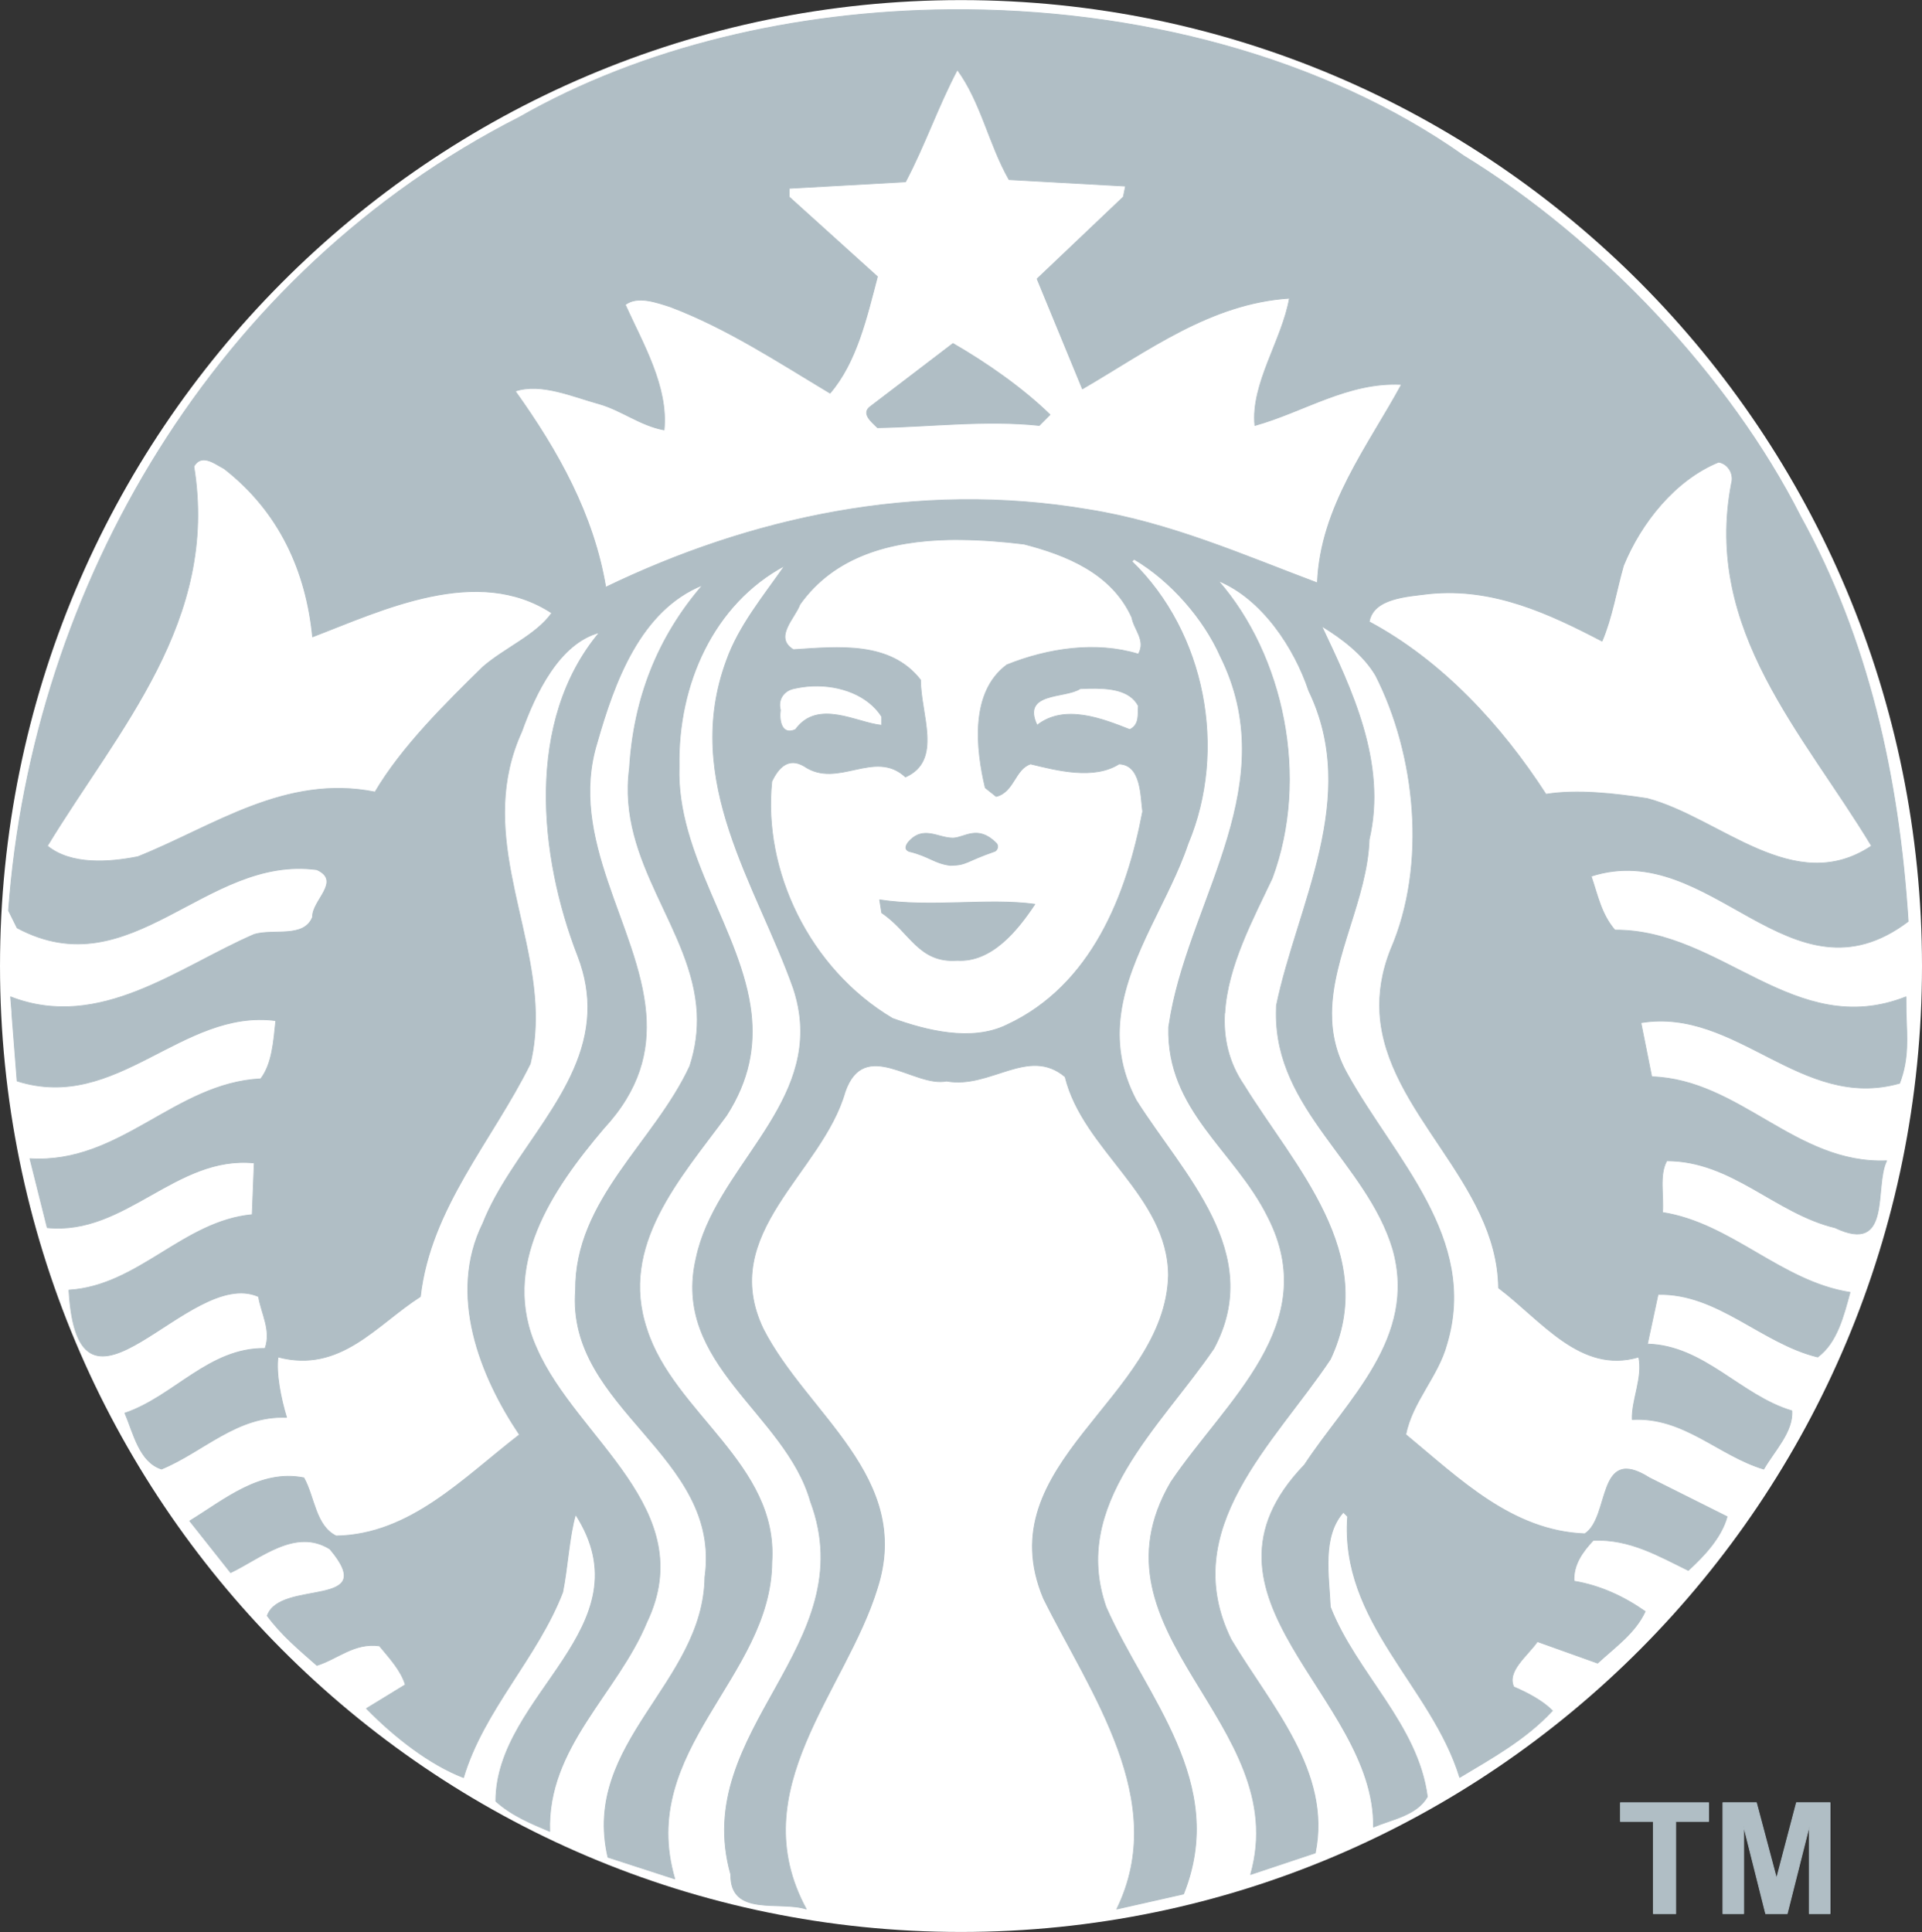 <?xml version="1.0" encoding="UTF-8" standalone="no"?><!DOCTYPE svg PUBLIC "-//W3C//DTD SVG 1.1//EN" "http://www.w3.org/Graphics/SVG/1.1/DTD/svg11.dtd"><svg width="100%" height="100%" viewBox="0 0 2487 2500" version="1.1" xmlns="http://www.w3.org/2000/svg" xmlns:xlink="http://www.w3.org/1999/xlink" xml:space="preserve" xmlns:serif="http://www.serif.com/" style="fill-rule:evenodd;clip-rule:evenodd;stroke-linejoin:round;stroke-miterlimit:2;"><rect x="0" y="0" width="2487" height="2500" fill="#333333" stroke="none"/><path d="M2487,1250c0,690.284 -556.735,1249.88 -1243.49,1249.88c-686.773,0 -1243.5,-559.595 -1243.5,-1249.88c0,-690.284 556.736,-1249.88 1243.5,-1249.88c686.757,0 1243.49,559.595 1243.49,1249.88Z" style="fill:#fff;fill-rule:nonzero;"/><path d="M1233.12,444.468c43.775,25.231 90.217,57.703 125.557,92.123l-13.878,13.945c-69.76,-7.416 -143.222,1.848 -209.353,2.868c-7.366,-7.441 -22.222,-18.627 -8.394,-27.974l106.068,-80.962Zm1233.34,866.454c0.928,31.477 3.887,58.515 -8.394,90.744c-127.429,36.251 -211.134,-98.669 -334.776,-78.329l13.979,69.935c114.387,3.762 185.843,113.459 304.009,108.744c-16.788,33.525 7.491,121.878 -66.883,86.563c-77.217,-18.56 -133.047,-86.563 -217.646,-86.563c-10.208,18.735 -3.737,44.686 -5.535,66.866c89.256,13.995 153.455,89.44 242.677,103.368c-8.394,30.666 -16.704,65.002 -41.852,83.696c-72.585,-17.666 -129.293,-82.86 -206.577,-80.996l-13.753,64.217c73.43,1.889 120.9,66.866 186.897,86.379c1.814,27.08 -22.389,51.291 -36.351,75.461c-58.59,-17.59 -103.268,-67.936 -170.226,-64.216c-0.928,-25.232 14.045,-53.866 8.394,-80.845c-75.194,22.372 -125.615,-47.495 -181.346,-89.414c-1.596,-137.144 -145.98,-227.127 -153.605,-355.601c-1.471,-25.625 2.433,-52.964 14.112,-82.359c47.454,-109.713 32.547,-252.166 -19.479,-354.464c-15.827,-26.929 -43.826,-48.172 -69.935,-64.007c38.19,80.962 84.749,176.613 61.507,276.119c-2.692,76.832 -48.039,150.637 -48.549,224.711c-0.175,26.41 5.468,52.821 20.659,79.49c60.479,108.944 169.315,212.087 128.391,348.729c-11.254,41.969 -44.745,74.416 -53.122,117.129c70.77,58.615 137.687,124.67 231.591,128.382c33.458,-21.369 14.873,-116.134 83.704,-72.417l100.501,50.271c-7.316,26.895 -29.847,51.006 -50.246,69.533c-38.132,-18.552 -75.328,-40.807 -122.873,-38.993c-14.012,14.882 -26.076,31.577 -25.014,52.921c33.458,5.51 64.157,19.622 92.098,39.194c-12.984,27.949 -38.274,45.455 -61.525,66.866l-77.952,-27.873c-13.017,18.627 -40.054,38.19 -30.565,58.64c17.598,7.524 37.103,17.707 50.045,30.758c-34.403,37.195 -78.019,61.131 -119.989,86.371c-36.15,-118.158 -155.269,-200.992 -145.036,-337.635l-5.534,-5.534c-27.991,31.485 -18.644,81.814 -16.838,122.672c33.508,85.577 113.434,151.682 125.556,245.536c-13.995,24.162 -45.539,28.977 -69.759,39.194c2.826,-169.206 -253.863,-297.547 -89.255,-468.709c54.894,-83.813 146.875,-163.797 114.286,-279.187c-33.458,-111.419 -151.808,-180.451 -150.763,-305.338l0.193,-9.749c26.945,-130.238 108.835,-268.828 41.852,-407.385c-18.677,-55.73 -60.387,-119.06 -117.113,-142.352c84.582,96.805 118.108,254.766 69.726,385.038c-24.396,51.826 -57.971,113.55 -61.332,174.464l-0.209,0c-1.797,31.812 4.69,63.456 25.232,93.444c64.208,104.213 175.76,218.667 111.594,354.464c-72.534,108.769 -199.019,219.411 -128.374,362.683c51.141,85.552 130.272,170.928 108.911,276.11l-83.687,27.882c55.797,-196.185 -217.68,-311.458 -103.184,-507.718c70.67,-105.082 197.088,-203.693 125.523,-343.17c-42.78,-86.421 -131.166,-137.57 -128.391,-245.561l3.052,-18.142c28.801,-153.163 145.245,-298.157 63.815,-461.828c-21.395,-48.34 -64.141,-97.608 -111.595,-125.532l-2.859,2.86c94.907,92.073 123.775,243.571 72.601,365.349c-23.868,71.448 -76.271,142.62 -86.914,219.176c-5.075,36.109 -0.803,73.521 20.048,112.932c60.446,95.718 166.455,197.255 100.308,321.006c-69.659,102.206 -185.952,201.669 -139.502,334.591c51.174,116.293 157.995,227.085 100.325,371.277l-86.379,19.505c68.797,-140.522 -34.353,-279.973 -94.791,-401.843c-73.512,-174.866 157.937,-258.595 161.657,-418.454c-0.878,-103.192 -110.583,-161.782 -133.75,-256.631c-47.487,-40.063 -96.696,15.919 -153.455,5.527c-41.893,8.418 -106.252,-57.679 -131.266,13.978c-29.78,105.04 -165.494,182.257 -105.859,306.852c56.758,110.716 193.334,191.67 147.711,334.959c-40.849,133.825 -175.794,261.254 -92.098,415.612c-34.386,-11.136 -98.578,10.191 -97.649,-44.737c-52.989,-186.921 172.976,-295.832 103.183,-482.662c-32.48,-114.437 -180.467,-177.65 -147.887,-315.296c24.087,-113.3 151.223,-192.506 133.391,-316.616c-1.585,-10.909 -4.148,-21.654 -7.659,-32.104c-47.453,-133.925 -144.267,-267.892 -86.563,-424.198c15.843,-44.636 47.487,-82.76 75.294,-122.664c-92.082,49.268 -138.532,153.464 -136.626,259.465c-4.013,115.273 81.138,214.018 93.252,319.501c4.765,42.571 -2.207,86.171 -31.92,132.412c-60.404,81.957 -139.401,168.378 -103.184,276.303c34.436,108.86 170.209,174.815 161.849,301.342c-0.928,149.684 -174.849,242.869 -125.557,410.269l-86.563,-28.082c-34.37,-148.757 123.709,-224.853 125.523,-362.49c22.372,-158.263 -179.489,-216.986 -167.375,-371.277c-0.87,-117.221 102.314,-191.461 147.887,-290.064c7.808,-23.994 10.417,-46.659 9.372,-68.405c-5.585,-109.019 -103.82,-194.245 -87.517,-316.825c5.485,-90.209 36.176,-169.29 94.79,-237.126c-80.87,32.48 -114.278,125.573 -136.617,203.709c-38.767,125.298 53.774,237.996 63.046,350.242c4.113,49.577 -7.993,98.862 -54.635,149.25c-67.001,78.947 -134.945,178.578 -86.572,284.697c51.224,117.087 212.153,208.224 142.352,354.255c-38.081,92.098 -129.268,161.798 -125.523,270.584c-24.161,-10.233 -49.226,-20.433 -69.759,-38.993c0,-138.54 197.088,-225.079 103.184,-371.093c-8.318,28.802 -10.108,67.962 -16.62,100.509c-32.589,84.674 -102.315,152.443 -128.408,239.985c-43.633,-16.838 -89.255,-52.219 -125.548,-89.423l50.271,-30.758c-5.584,-18.643 -20.441,-34.436 -33.441,-50.246c-32.639,-4.581 -54.075,16.838 -80.996,25.232c-23.25,-20.508 -45.689,-39.11 -64.224,-64.225c16.687,-47.52 147.076,-8.226 81.02,-86.371c-44.594,-27.873 -89.356,11.955 -128.407,30.549l-52.938,-66.866c45.572,-27.874 91.028,-67.034 147.711,-55.798c13.971,25.157 14.94,62.143 41.853,75.277c95.81,-1.856 163.696,-74.332 237.142,-131.082c-51.191,-76.164 -92.859,-181.321 -47.387,-273.444c36.427,-92.299 131.367,-170.05 135.665,-272.097c0.978,-23.217 -2.642,-47.654 -12.8,-73.956c-50.196,-129.294 -67.912,-304.043 27.898,-418.48c-52.093,13.996 -82.809,78.931 -100.508,128.224c-57.595,126.25 15.249,243.22 17.766,364.203c0.342,21.771 -1.422,43.575 -6.697,65.546c-49.31,99.505 -129.202,186.813 -142.177,301.317c-56.75,36.2 -103.343,99.505 -184.205,78.145c-2.842,21.369 3.671,53.941 11.086,78.153c-64.124,-2.701 -107.849,44.569 -161.832,66.883c-28.768,-9.23 -36.25,-46.409 -47.386,-72.418c63.196,-21.344 108.785,-84.699 181.345,-83.704c8.41,-23.368 -4.715,-44.779 -8.419,-67.076c-90.259,-40.054 -233.33,198.041 -245.361,-8.394c90.192,-5.576 147.82,-89.305 237.151,-97.649l2.667,-66.866c-101.37,-10.234 -166.581,93.97 -267.909,83.704l-22.347,-89.239c117.213,7.324 187.047,-97.716 298.675,-103.368c14.831,-19.505 16.62,-48.331 19.48,-75.277c-121.845,-15.885 -205.449,119.152 -334.776,78.145c0,0 -4.456,-56.199 -6.872,-87.893l0.176,0c-0.49,-7.013 -1.061,-14.019 -1.714,-21.018c115.315,44.736 216.634,-38.09 315.287,-80.837c25.09,-7.507 64.216,5.51 75.461,-22.372c-0.962,-21.395 38.048,-46.409 5.568,-61.332c-144.225,-19.58 -240.035,154.383 -387.922,75.285l-11.095,-22.372c30.742,-420.336 267.792,-826.701 661.165,-1026.67c159.308,-91.045 357.232,-137.445 556.836,-139.101c240.88,-2.006 484.301,61.19 665.371,189.363c175.827,107.849 344.013,285.6 435.292,466.042c87.307,158.104 127.479,335.503 139.485,524.356c-152.561,115.273 -254.909,-108.593 -410.262,-58.49c8.361,24.22 13.001,49.293 30.767,69.751c137.687,-0.978 232.494,143.197 376.627,86.371l0.151,21.035Zm-1752.44,-517.667c-96.746,-63.255 -219.393,-3.687 -309.551,30.766c-8.369,-84.674 -42.756,-161.815 -114.454,-217.613c-6.956,-3.469 -16.571,-10.743 -25.232,-11.286c-5.183,-0.326 -10.116,1.772 -13.945,8.394c32.497,199.93 -97.466,339.432 -189.564,491.089c30.666,25.056 79.934,21.319 117.129,13.945c97.633,-39.034 190.634,-106.996 306.885,-83.704c34.387,-58.589 92.14,-115.34 139.502,-161.832c28.944,-25.048 68.689,-40.941 89.23,-69.759Zm295.8,125.556c-1.865,12.039 0.928,33.509 19.488,25.207c28.876,-39.988 80,-8.344 111.603,-5.535l0,-11.253c-17.34,-27.23 -53.005,-40.899 -89.239,-39.544c-8.361,0.301 -16.855,1.513 -25.031,3.419c-12.114,2.692 -20.558,13.778 -16.821,27.706Zm454.78,-119.804c-25.976,-57.678 -85.502,-81.021 -139.502,-94.974c-26.485,-3.261 -53.966,-5.46 -81.221,-5.727c-5.108,-0.05 -10.208,-0.117 -15.299,0c-76.23,1.538 -149.074,21.11 -193.577,83.863c-6.387,17.716 -34.47,42.596 -8.394,58.473c58.598,-3.737 125.465,-11.086 164.524,39.193c0,44.695 28.861,104.137 -19.488,125.531c-40.054,-37.086 -87.491,15.793 -131.074,-13.97c-20.491,-12.114 -33.458,2.015 -41.852,19.689c-12.114,115.29 48.265,242.543 156.122,306.693c43.717,15.767 102.482,30.758 148.104,8.394c109.731,-51.099 155.186,-168.212 175.636,-276.111c-2.743,-20.533 -1.781,-60.546 -30.583,-61.524c-32.53,20.583 -79.975,8.419 -114.445,0c-20.391,6.58 -21.328,36.41 -44.528,42.061l-14.137,-11.278c-12.114,-51.082 -19.58,-123.642 27.907,-158.99c53.055,-21.394 115.365,-30.732 170.226,-13.945c10.241,-17.674 -5.56,-31.577 -8.419,-47.378Zm-55.99,91.697c-3.687,0.1 -7.265,0.284 -10.91,0.401c-19.48,13 -76.272,3.653 -55.764,47.378c35.356,-27.965 84.649,-8.368 119.989,5.535c13.059,-6.479 10.241,-19.505 11.086,-30.741c-11.354,-21.11 -38.458,-23.083 -64.401,-22.573Zm404.919,-393.231c-68.839,-3.654 -126.484,35.431 -189.739,53.105c-5.501,-53.824 35.381,-110.667 44.712,-164.7c-102.265,6.58 -183.277,68.146 -267.892,117.321c-19.639,-47.418 -39.191,-94.871 -58.657,-142.36l111.611,-106.044l2.86,-13.978l-150.763,-8.394c-25.959,-45.497 -36.201,-100.3 -66.884,-142.152c-25.114,47.437 -41.986,97.633 -67.075,145.011l-150.571,8.419l0,11.094l114.278,103.184c-13.97,53.039 -26.953,110.667 -61.34,150.747c-66.95,-40.105 -132.963,-83.746 -206.368,-111.603c-17.665,-5.694 -42.847,-14.965 -58.656,-2.86c23.217,51.174 55.73,106.211 50.262,162.058c-30.716,-5.651 -54.852,-25.34 -83.704,-33.617c-34.503,-9.422 -75.436,-27.806 -108.911,-16.62c55.814,78.069 101.37,159.792 117.129,253.754c185.158,-89.372 401.09,-138.523 625.233,-100.324c105.073,16.712 201.677,59.517 295.631,94.765c3.671,-98.519 65.964,-177.684 108.844,-256.806Zm317.971,535.775c94.79,25.082 189.873,128.366 290.248,61.357c-87.425,-145.061 -217.537,-279.028 -181.345,-468.717c3.787,-12.95 -4.59,-26.059 -16.621,-27.898c-56.708,23.175 -100.634,79.047 -123.073,133.958c-9.23,32.489 -14.681,67.009 -27.681,97.633c-67.945,-35.365 -140.43,-69.609 -223.198,-61.34c-29.863,3.72 -72.635,5.676 -78.153,36.326c93.921,50.195 171.163,133.958 228.732,223.172c40.097,-6.53 89.248,-0.953 131.091,5.509Zm-993.265,131.108l2.676,16.813c36.342,24.203 47.52,65.236 97.841,61.516c44.611,2.642 78.086,-39.16 100.308,-72.619c-60.362,-8.343 -133.85,4.557 -200.825,-5.71Zm50.238,-75.285c1.814,7.441 -4.607,18.602 5.534,22.372c29.772,-6.462 83.688,15.835 100.308,-19.513c-11.612,-13 -30.548,-18.903 -50.438,-18.903c-19.872,0 -40.489,5.786 -55.404,16.044Z" style="fill:#b0bec5;fill-rule:nonzero;stroke:#b0bec5;stroke-width:1px;"/><rect x="1138.3" y="1056.79" width="203.935" height="83.78" style="fill:#fff;fill-opacity:0.99;fill-rule:nonzero;"/><path d="M1175.96,1101.6c26.352,6.236 32.873,15.575 53.69,18.192c22.155,-0.393 18.962,-4.891 57.562,-18.217c2.549,-0.895 6.027,-6.496 1.713,-10.785c-23.986,-23.794 -40.564,-6.789 -55.58,-6.338c-19.956,0.209 -38.65,-17.071 -58.129,5.401c-3.319,4.557 -5.05,9.046 0.744,11.747Z" style="fill:#b0bec5;fill-rule:nonzero;stroke:#b0bec5;stroke-width:1px;"/><path d="M2139.39,2476.24l0,-119.328l-42.622,0l0,-24.295l114.136,0l0,24.295l-42.521,0l0,119.328l-28.993,0Zm89.941,0l0,-143.632l43.398,0l26.06,97.976l25.767,-97.976l43.499,0l0,143.632l-26.946,0l0,-113.058l-28.509,113.058l-27.924,0l-28.408,-113.058l0,113.058l-26.937,0Z" style="fill:#b0bec5;fill-rule:nonzero;stroke:#b0bec5;stroke-width:1px;"/></svg>